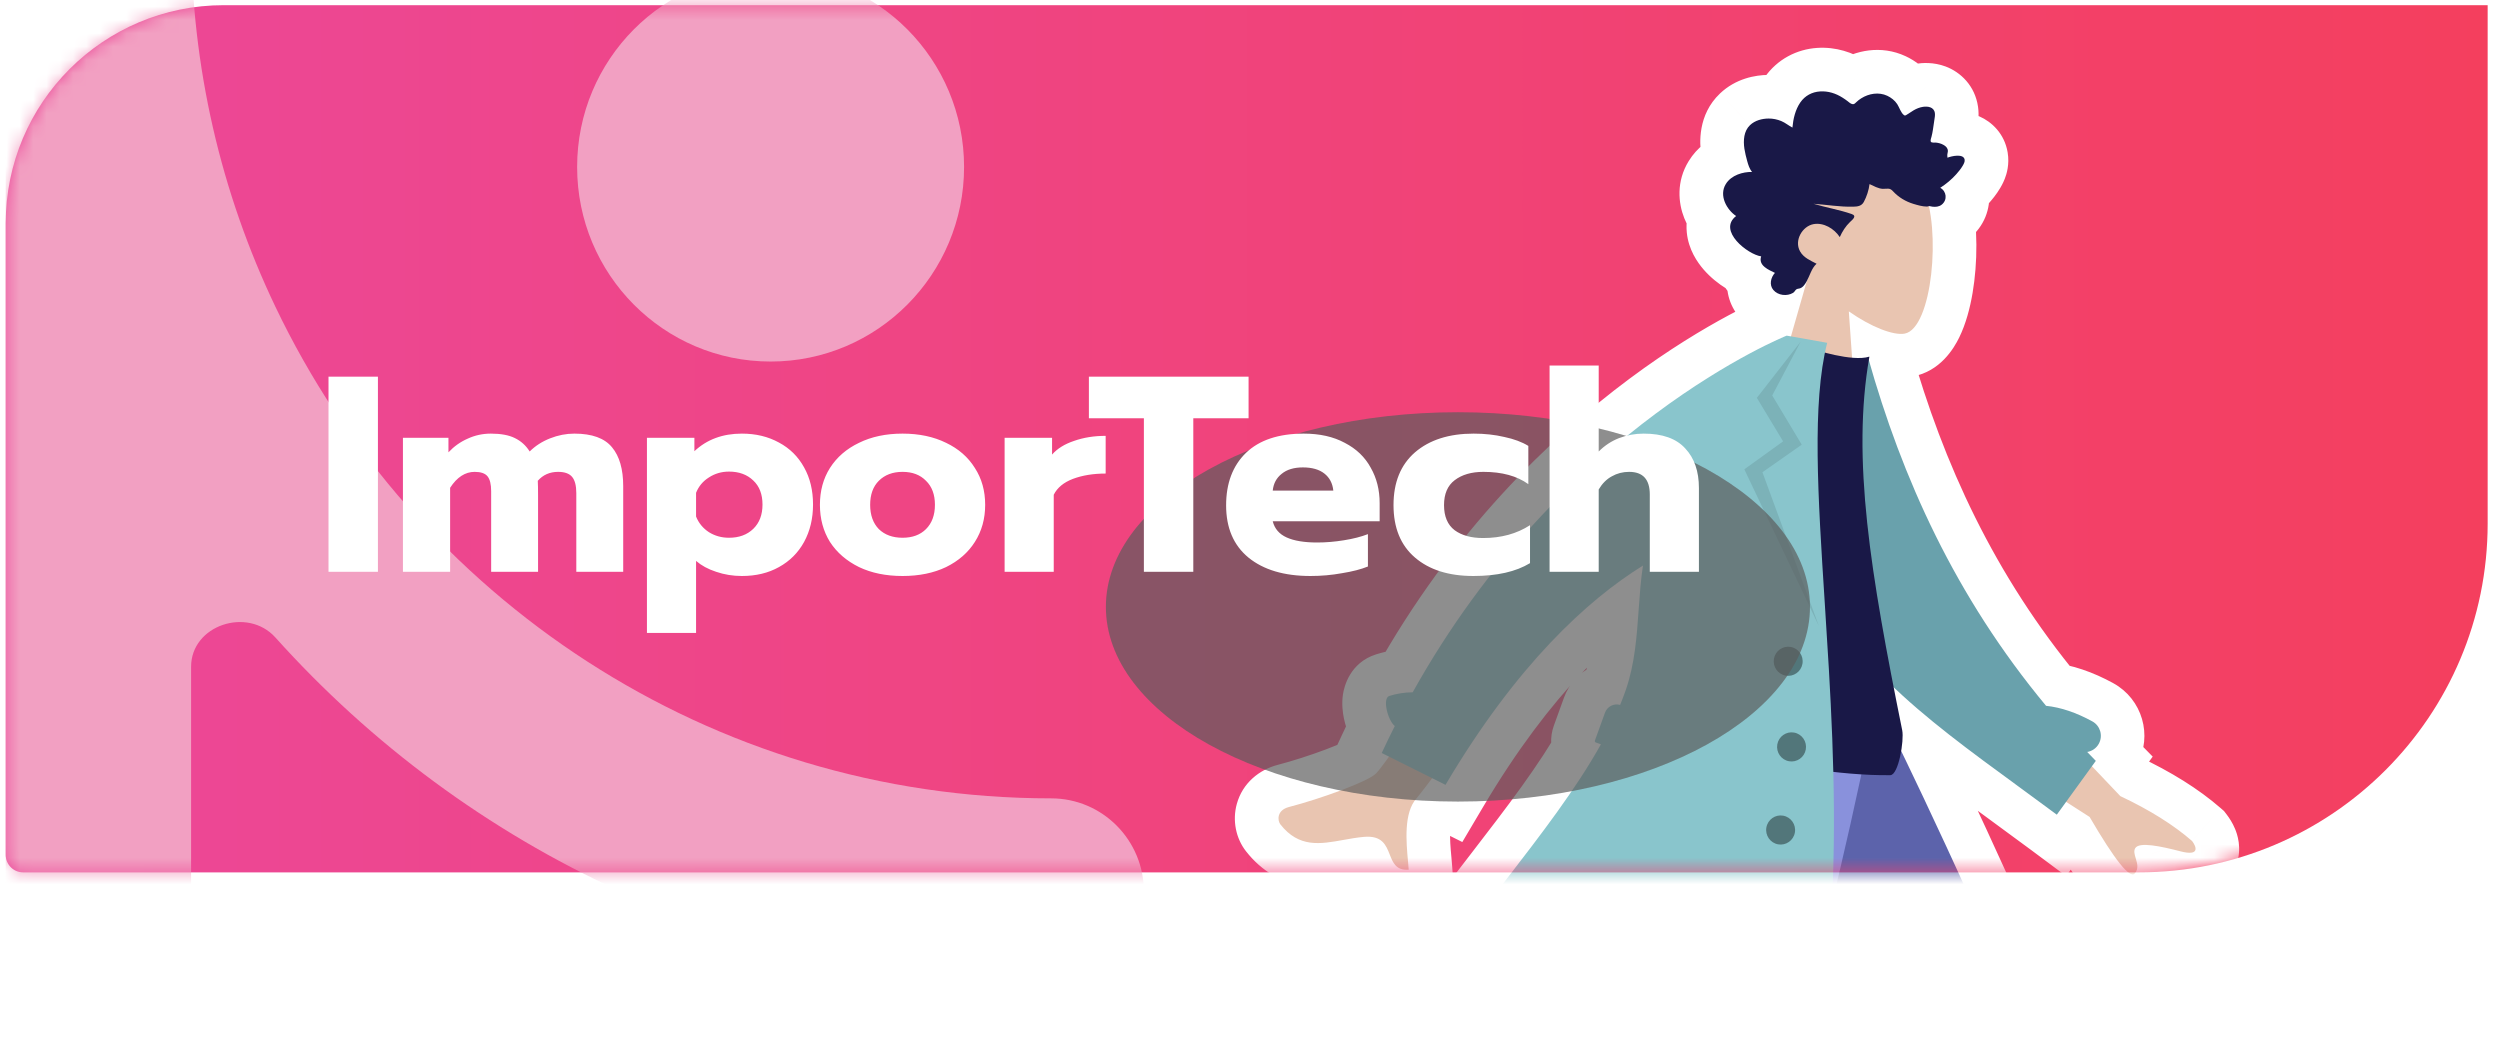 <svg xmlns="http://www.w3.org/2000/svg" width="188" height="78" viewBox="0 0 188 78" fill="none"><path d="M0.43 16.79C0.43 7.732 7.773 0.389 16.83 0.389H187.072V39.362C187.072 53.855 175.323 65.603 160.83 65.603H1.742C1.017 65.603 0.43 65.016 0.43 64.291V16.79Z" fill="url(#paint0_linear_678_1765)"></path><mask id="mask0_678_1765" style="mask-type:alpha" maskUnits="userSpaceOnUse" x="0" y="0" width="188" height="66"><path d="M0.43 16.79C0.43 7.732 7.773 0.389 16.83 0.389H187.072V39.362C187.072 53.855 175.323 65.603 160.83 65.603H1.742C1.017 65.603 0.43 65.016 0.43 64.291V16.79Z" fill="url(#paint1_linear_678_1765)"></path></mask><g mask="url(#mask0_678_1765)"><path fill-rule="evenodd" clip-rule="evenodd" d="M131.388 12.107C131.468 12.398 131.562 12.706 131.757 12.93C131.061 12.918 130.193 13.169 129.781 13.837C129.246 14.705 129.851 15.775 130.557 16.245C129.134 17.342 131.445 19.142 132.439 19.279C132.228 19.919 132.877 20.232 133.334 20.452C133.384 20.476 133.431 20.499 133.475 20.521C133.16 20.863 133.031 21.422 133.353 21.803C133.708 22.225 134.382 22.296 134.836 22.024C134.903 21.983 134.94 21.933 134.977 21.882C135.003 21.846 135.03 21.81 135.067 21.776C135.12 21.728 135.187 21.717 135.254 21.706C135.28 21.702 135.306 21.698 135.332 21.691C135.572 21.628 135.737 21.382 135.858 21.163L135.875 21.131L134.679 25.298L134.355 25.24C134.355 25.24 117.432 31.965 106.231 52.06C105.628 52.065 105.041 52.156 104.472 52.336C103.933 52.506 104.354 54.173 104.884 54.6C104.55 55.262 104.222 55.938 103.902 56.626L104.451 56.901C103.991 57.547 103.641 58.002 103.453 58.183C102.816 58.797 99.283 60.076 96.932 60.686C95.989 60.931 96.06 61.712 96.281 61.993C97.676 63.768 99.278 63.479 101.022 63.164C101.527 63.073 102.044 62.979 102.571 62.933C103.935 62.814 104.227 63.557 104.504 64.259C104.748 64.881 104.98 65.47 105.932 65.401C105.919 65.213 105.9 65.002 105.879 64.774L105.879 64.774L105.879 64.774C105.745 63.299 105.546 61.124 106.521 60.034C106.649 59.891 107.076 59.339 107.698 58.522L108.699 59.022C114.069 49.95 119.395 45.111 123.548 42.53C123.381 43.614 123.303 44.72 123.225 45.833C123.082 47.861 122.938 49.912 122.253 51.892C122.125 52.264 121.983 52.637 121.83 53.01C121.36 52.876 120.86 53.126 120.692 53.593L119.935 55.685C119.913 55.746 119.944 55.813 120.004 55.835L120.384 55.974C118.502 59.349 115.875 62.757 113.24 66.173L113.24 66.173C109.011 71.658 104.763 77.168 103.549 82.61C107.716 81.735 111.703 82.108 115.481 82.942C112.492 84.203 107.736 86.011 101.213 88.365L101.368 88.948C99.83 89.448 98.199 89.976 96.475 90.533C96.346 90.025 95.968 89.61 95.424 89.548C95.025 89.503 94.627 89.482 94.364 89.529C93.639 89.657 92.291 90.147 92.291 90.147L94.956 105.355C94.956 105.355 97.007 105.602 96.938 104.297C96.87 102.992 96.847 102.125 96.847 102.125L98.645 94.881C98.734 94.523 98.511 94.163 98.152 94.083L97.359 93.908C97.359 93.908 97.28 93.794 97.169 93.616C98.997 93.348 100.741 93.086 102.401 92.83L102.455 93.031C117.116 94.325 126.099 93.39 129.405 90.225C130.078 89.581 130.77 88.578 131.481 87.215C132.349 87.319 133.197 87.36 134.023 87.323C135.019 84.714 135.779 82.006 136.35 79.24C137.716 81.752 139.14 84.273 140.591 86.702C149.176 101.074 158.867 112.905 158.867 112.905L160.399 112.439L162.339 116.119C161.684 116.021 161.013 116.329 160.823 116.977C160.71 117.362 160.622 117.75 160.622 118.018C160.622 118.759 160.867 120.18 160.867 120.18H176.211C176.211 120.18 176.809 118.19 175.521 118.031C174.232 117.872 173.38 117.744 173.38 117.744L166.611 114.707C166.273 114.556 165.876 114.714 165.735 115.057L165.539 115.538L163.859 111.386L165.162 110.989C165.162 110.989 161.025 98.542 155.021 83.594C150.28 71.793 144.987 60.643 142.968 56.472C143.073 55.849 143.107 55.231 143.045 54.921C142.821 53.815 142.606 52.738 142.401 51.686C145.107 54.265 148.349 56.634 151.756 59.124L151.756 59.124L151.757 59.125C152.716 59.826 153.689 60.537 154.667 61.265L155.367 60.299L157.137 61.434C159.034 64.688 160.165 66.104 160.531 65.684C160.84 65.33 160.718 64.926 160.606 64.553C160.519 64.263 160.437 63.992 160.57 63.78C160.872 63.294 162.47 63.634 163.973 64.022C165.476 64.41 165.151 63.649 164.843 63.247C163.452 62.035 161.653 60.908 159.445 59.868L157.309 57.619L157.6 57.218C157.381 56.995 157.165 56.772 156.951 56.549C157.311 56.489 157.641 56.27 157.83 55.923C158.154 55.325 157.935 54.577 157.342 54.251C156.135 53.589 154.971 53.193 153.857 53.078C147.069 44.902 143.07 36.039 140.53 27.086C140.545 26.997 140.56 26.908 140.576 26.82C140.228 26.931 139.766 26.943 139.275 26.901L139.031 23.414C140.714 24.604 142.406 25.241 143.231 25.088C145.043 24.751 145.81 18.985 145.056 15.5C145.099 15.497 145.157 15.51 145.214 15.523C145.251 15.531 145.288 15.539 145.321 15.543C145.557 15.571 145.813 15.55 146.013 15.393C146.465 15.036 146.382 14.378 145.906 14.123C146.347 13.838 146.763 13.497 147.12 13.093C147.291 12.899 147.459 12.695 147.592 12.469C147.668 12.339 147.768 12.166 147.741 12.005C147.659 11.52 146.722 11.747 146.449 11.859C146.447 11.828 146.445 11.8 146.443 11.775C146.436 11.697 146.43 11.636 146.452 11.544C146.477 11.443 146.494 11.341 146.464 11.238C146.416 11.072 146.274 10.965 146.138 10.889C145.962 10.792 145.766 10.743 145.57 10.721C145.545 10.718 145.51 10.719 145.472 10.721C145.362 10.725 145.222 10.73 145.191 10.639C145.163 10.56 145.202 10.434 145.232 10.339C145.239 10.315 145.246 10.293 145.251 10.274C145.297 10.098 145.329 9.925 145.357 9.745C145.394 9.507 145.428 9.269 145.462 9.031C145.466 8.998 145.472 8.964 145.477 8.93C145.499 8.788 145.522 8.641 145.502 8.5C145.434 8.033 144.953 7.98 144.598 8.036C144.356 8.075 144.126 8.166 143.91 8.293C143.825 8.344 143.741 8.399 143.658 8.454L143.658 8.454C143.592 8.497 143.526 8.541 143.459 8.582C143.441 8.593 143.423 8.605 143.406 8.617C143.328 8.671 143.258 8.718 143.176 8.655C143.022 8.536 142.925 8.331 142.831 8.134L142.831 8.134C142.779 8.026 142.729 7.921 142.672 7.832C142.487 7.551 142.211 7.336 141.92 7.201C141.289 6.907 140.543 7.026 139.955 7.4C139.822 7.485 139.695 7.582 139.58 7.695L139.576 7.699C139.48 7.793 139.406 7.866 139.271 7.824C139.166 7.791 139.075 7.718 138.987 7.647C138.972 7.635 138.957 7.622 138.942 7.611C138.821 7.515 138.693 7.429 138.564 7.347C138.049 7.017 137.467 6.835 136.863 6.876C136.274 6.916 135.741 7.185 135.382 7.706C135.009 8.248 134.848 8.933 134.791 9.594C134.666 9.53 134.548 9.453 134.431 9.376L134.431 9.376C134.277 9.275 134.123 9.174 133.953 9.104C133.651 8.98 133.324 8.911 133 8.914C132.513 8.917 131.978 9.052 131.602 9.41C131.133 9.856 131.085 10.563 131.179 11.187C131.226 11.499 131.306 11.804 131.388 12.107Z" fill="black" fill-opacity="0.4"></path><path d="M131.757 12.93L131.701 16.21L139.079 16.337L134.23 10.775L131.757 12.93ZM131.388 12.107L128.224 12.97L128.224 12.97L131.388 12.107ZM129.781 13.837L132.574 15.559L132.574 15.559L129.781 13.837ZM130.557 16.245L132.559 18.843L136.184 16.049L132.374 13.514L130.557 16.245ZM132.439 19.279L135.555 20.303L136.784 16.566L132.887 16.029L132.439 19.279ZM133.334 20.452L134.76 17.499L134.76 17.499L133.334 20.452ZM133.475 20.521L135.888 22.744L138.83 19.549L134.952 17.593L133.475 20.521ZM133.353 21.803L130.845 23.918L130.845 23.918L133.353 21.803ZM134.836 22.024L133.148 19.211L133.148 19.211L134.836 22.024ZM134.977 21.882L137.622 23.821L137.622 23.821L134.977 21.882ZM135.067 21.776L137.267 24.21L137.267 24.209L135.067 21.776ZM135.254 21.706L135.788 24.943L135.788 24.943L135.254 21.706ZM135.332 21.691L134.504 18.517L134.504 18.517L135.332 21.691ZM135.858 21.163L138.732 22.743L138.738 22.733L138.743 22.723L135.858 21.163ZM135.875 21.131L139.028 22.036L132.99 19.571L135.875 21.131ZM134.679 25.298L134.106 28.527L137.016 29.043L137.832 26.203L134.679 25.298ZM134.355 25.24L134.928 22.011L134.01 21.848L133.144 22.192L134.355 25.24ZM106.231 52.06L106.257 55.34L108.166 55.325L109.096 53.657L106.231 52.06ZM104.472 52.336L105.458 55.464L105.458 55.464L104.472 52.336ZM104.884 54.6L107.812 56.077L109.005 53.712L106.944 52.048L104.884 54.6ZM103.902 56.626L100.928 55.244L99.583 58.136L102.437 59.561L103.902 56.626ZM104.451 56.901L107.122 58.805L109.349 55.68L105.917 53.966L104.451 56.901ZM103.453 58.183L101.177 55.821L101.177 55.821L103.453 58.183ZM96.932 60.686L97.755 63.861L97.755 63.861L96.932 60.686ZM96.281 61.993L93.702 64.019L93.702 64.019L96.281 61.993ZM101.022 63.164L101.605 66.392L101.605 66.392L101.022 63.164ZM102.571 62.933L102.285 59.666L102.285 59.666L102.571 62.933ZM104.504 64.259L107.556 63.058L107.556 63.058L104.504 64.259ZM105.932 65.401L106.169 68.673L109.433 68.436L109.205 65.172L105.932 65.401ZM105.879 64.774L102.61 65.046L102.611 65.059L102.613 65.072L105.879 64.774ZM105.879 64.774L109.148 64.502L109.147 64.487L109.145 64.472L105.879 64.774ZM105.879 64.774L102.613 65.072L102.613 65.076L105.879 64.774ZM106.521 60.034L104.076 57.847L104.076 57.848L106.521 60.034ZM107.698 58.522L109.163 55.587L106.732 54.373L105.087 56.536L107.698 58.522ZM108.699 59.022L107.234 61.957L109.966 63.321L111.522 60.693L108.699 59.022ZM123.548 42.53L126.79 43.028L127.872 35.98L121.816 39.745L123.548 42.53ZM123.225 45.833L126.497 46.063L126.497 46.063L123.225 45.833ZM122.253 51.892L119.153 50.821L119.153 50.821L122.253 51.892ZM121.83 53.01L120.932 56.165L123.749 56.966L124.863 54.258L121.83 53.01ZM120.692 53.593L117.607 52.477L117.607 52.477L120.692 53.593ZM119.935 55.685L123.019 56.801L123.019 56.801L119.935 55.685ZM120.004 55.835L118.877 58.915L118.877 58.915L120.004 55.835ZM120.384 55.974L123.249 57.571L125.12 54.215L121.512 52.894L120.384 55.974ZM113.24 66.173L115.709 68.333L115.776 68.257L115.838 68.176L113.24 66.173ZM113.24 66.173L110.772 64.013L110.705 64.09L110.643 64.17L113.24 66.173ZM103.549 82.61L100.347 81.896L99.239 86.866L104.223 85.82L103.549 82.61ZM115.481 82.942L116.756 85.964L126.245 81.959L116.188 79.739L115.481 82.942ZM101.213 88.365L100.099 85.279L97.269 86.301L98.043 89.209L101.213 88.365ZM101.368 88.948L102.382 92.067L105.337 91.107L104.538 88.104L101.368 88.948ZM96.475 90.533L93.296 91.34L94.156 94.73L97.484 93.654L96.475 90.533ZM95.424 89.548L95.053 92.807L95.053 92.807L95.424 89.548ZM94.364 89.529L94.937 92.758L94.937 92.758L94.364 89.529ZM92.291 90.147L91.171 87.064L88.585 88.004L89.06 90.713L92.291 90.147ZM94.956 105.355L91.725 105.921L92.145 108.32L94.563 108.611L94.956 105.355ZM96.938 104.297L100.214 104.125L100.214 104.125L96.938 104.297ZM96.847 102.125L93.663 101.335L93.556 101.767L93.568 102.212L96.847 102.125ZM98.645 94.881L95.462 94.091L95.462 94.091L98.645 94.881ZM98.152 94.083L97.443 97.286L97.443 97.286L98.152 94.083ZM97.359 93.908L94.667 95.781L95.399 96.833L96.65 97.11L97.359 93.908ZM97.169 93.616L96.694 90.371L91.734 91.097L94.385 95.351L97.169 93.616ZM102.401 92.83L105.571 91.986L104.813 89.139L101.901 89.588L102.401 92.83ZM102.455 93.031L99.285 93.874L99.876 96.096L102.166 96.298L102.455 93.031ZM129.405 90.225L127.136 87.856L127.136 87.856L129.405 90.225ZM131.481 87.215L131.868 83.958L129.621 83.691L128.573 85.697L131.481 87.215ZM134.023 87.323L134.173 90.599L136.321 90.501L137.088 88.492L134.023 87.323ZM136.35 79.24L139.232 77.674L134.952 69.8L133.138 78.576L136.35 79.24ZM140.591 86.702L137.775 88.384L137.775 88.384L140.591 86.702ZM158.867 112.905L156.329 114.984L157.721 116.683L159.822 116.043L158.867 112.905ZM160.399 112.439L163.301 110.909L162.037 108.511L159.444 109.301L160.399 112.439ZM162.339 116.119L161.854 119.363L168.261 120.319L165.241 114.589L162.339 116.119ZM160.823 116.977L157.675 116.055L157.675 116.055L160.823 116.977ZM160.867 120.18L157.635 120.737L158.105 123.46H160.867V120.18ZM176.211 120.18V123.46H178.651L179.353 121.124L176.211 120.18ZM175.521 118.031L175.922 114.775L175.922 114.775L175.521 118.031ZM173.38 117.744L172.037 120.737L172.448 120.921L172.893 120.988L173.38 117.744ZM166.611 114.707L167.954 111.715L167.954 111.715L166.611 114.707ZM165.735 115.057L162.7 113.814L162.7 113.814L165.735 115.057ZM165.539 115.538L162.498 116.768L165.52 124.237L168.574 116.781L165.539 115.538ZM163.859 111.386L162.903 108.248L159.473 109.292L160.818 112.616L163.859 111.386ZM165.162 110.989L166.117 114.127L169.336 113.147L168.275 109.954L165.162 110.989ZM155.021 83.594L158.064 82.371L158.064 82.371L155.021 83.594ZM142.968 56.472L139.733 55.927L139.559 56.959L140.015 57.901L142.968 56.472ZM143.045 54.921L146.26 54.272L146.26 54.272L143.045 54.921ZM142.401 51.686L144.664 49.312L137.211 42.209L139.182 52.314L142.401 51.686ZM151.756 59.124L149.82 61.772L149.831 61.78L151.756 59.124ZM151.756 59.124L149.831 61.78L149.84 61.787L149.85 61.794L151.756 59.124ZM151.757 59.125L153.692 56.476L153.678 56.466L153.663 56.456L151.757 59.125ZM154.667 61.265L152.708 63.896L155.373 65.881L157.323 63.19L154.667 61.265ZM155.367 60.299L157.138 57.538L154.529 55.865L152.711 58.374L155.367 60.299ZM157.137 61.434L159.97 59.782L159.572 59.1L158.908 58.673L157.137 61.434ZM160.531 65.684L163.005 67.838L163.005 67.838L160.531 65.684ZM160.606 64.553L163.747 63.609L163.747 63.608L160.606 64.553ZM160.57 63.78L157.784 62.047L157.784 62.048L160.57 63.78ZM163.973 64.022L163.153 67.198L163.153 67.198L163.973 64.022ZM164.843 63.247L167.446 61.251L167.246 60.99L166.998 60.774L164.843 63.247ZM159.445 59.868L157.067 62.127L157.491 62.573L158.047 62.835L159.445 59.868ZM157.309 57.619L154.653 55.695L153.053 57.902L154.931 59.879L157.309 57.619ZM157.6 57.218L160.256 59.143L161.883 56.897L159.94 54.919L157.6 57.218ZM156.951 56.549L156.419 53.312L150.284 54.321L154.58 58.815L156.951 56.549ZM157.83 55.923L160.713 57.486L160.713 57.486L157.83 55.923ZM157.342 54.251L155.763 57.126L155.763 57.126L157.342 54.251ZM153.857 53.078L151.334 55.173L152.188 56.203L153.519 56.341L153.857 53.078ZM140.53 27.086L137.295 26.547L137.174 27.273L137.375 27.981L140.53 27.086ZM140.576 26.82L143.807 27.386L144.743 22.047L139.579 23.695L140.576 26.82ZM139.275 26.901L136.003 27.131L136.2 29.932L138.998 30.169L139.275 26.901ZM139.031 23.414L140.924 20.735L135.274 16.741L135.758 23.644L139.031 23.414ZM143.231 25.088L142.632 21.863L142.632 21.863L143.231 25.088ZM145.056 15.5L144.886 12.224L141.034 12.424L141.85 16.194L145.056 15.5ZM145.214 15.523L145.922 12.32L145.922 12.32L145.214 15.523ZM145.321 15.543L145.701 12.285L145.701 12.285L145.321 15.543ZM146.013 15.393L148.043 17.969L148.043 17.969L146.013 15.393ZM145.906 14.123L144.126 11.368L139.447 14.391L144.36 17.016L145.906 14.123ZM147.12 13.093L144.661 10.922L144.661 10.922L147.12 13.093ZM147.592 12.469L144.765 10.806L144.765 10.806L147.592 12.469ZM147.741 12.005L150.975 11.457L150.975 11.457L147.741 12.005ZM146.449 11.859L143.174 12.037L143.425 16.649L147.696 14.893L146.449 11.859ZM146.443 11.775L143.175 12.065L143.175 12.065L146.443 11.775ZM146.452 11.544L143.263 10.777L143.263 10.778L146.452 11.544ZM146.464 11.238L143.313 12.149L143.313 12.15L146.464 11.238ZM146.138 10.889L147.726 8.019L147.726 8.019L146.138 10.889ZM145.57 10.721L145.936 7.461L145.935 7.461L145.57 10.721ZM145.472 10.721L145.589 13.999L145.589 13.999L145.472 10.721ZM145.191 10.639L148.291 9.567L148.291 9.567L145.191 10.639ZM145.232 10.339L148.367 11.301L148.367 11.301L145.232 10.339ZM145.251 10.274L148.422 11.112L148.422 11.112L145.251 10.274ZM145.357 9.745L142.117 9.236L142.117 9.236L145.357 9.745ZM145.462 9.031L142.213 8.577L142.213 8.578L145.462 9.031ZM145.477 8.93L142.237 8.419L142.237 8.419L145.477 8.93ZM145.502 8.5L148.748 8.029L148.748 8.029L145.502 8.5ZM144.598 8.036L145.116 11.275L145.116 11.275L144.598 8.036ZM143.91 8.293L145.579 11.117L145.579 11.117L143.91 8.293ZM143.658 8.454L141.851 5.716L141.841 5.722L143.658 8.454ZM143.658 8.454L145.465 11.191L145.475 11.185L143.658 8.454ZM143.459 8.582L145.179 11.375L145.18 11.375L143.459 8.582ZM143.406 8.617L141.549 5.913L141.549 5.913L143.406 8.617ZM143.176 8.655L145.182 6.059L145.181 6.059L143.176 8.655ZM142.831 8.134L139.814 9.421L139.84 9.483L139.869 9.543L142.831 8.134ZM142.831 8.134L145.848 6.846L145.821 6.785L145.792 6.724L142.831 8.134ZM142.672 7.832L145.418 6.039L145.418 6.039L142.672 7.832ZM141.92 7.201L140.536 10.175L140.536 10.175L141.92 7.201ZM139.955 7.4L138.193 4.633L138.193 4.633L139.955 7.4ZM139.58 7.695L137.282 5.355L137.281 5.355L139.58 7.695ZM139.576 7.699L137.277 5.359L137.277 5.359L139.576 7.699ZM139.271 7.824L140.247 4.692L140.246 4.692L139.271 7.824ZM138.987 7.647L141.047 5.094L141.047 5.094L138.987 7.647ZM138.942 7.611L140.973 5.035L140.973 5.035L138.942 7.611ZM138.564 7.347L140.33 4.583L140.33 4.582L138.564 7.347ZM136.863 6.876L136.642 3.603L136.642 3.603L136.863 6.876ZM135.382 7.706L132.681 5.846L132.681 5.846L135.382 7.706ZM134.791 9.594L133.307 12.519L137.639 14.717L138.059 9.877L134.791 9.594ZM134.431 9.376L132.498 12.026L132.563 12.073L132.63 12.118L134.431 9.376ZM134.431 9.376L136.363 6.725L136.298 6.678L136.231 6.634L134.431 9.376ZM133.953 9.104L132.707 12.138L132.707 12.138L133.953 9.104ZM133 8.914L133.022 12.194L133.022 12.194L133 8.914ZM131.602 9.41L129.339 7.034L129.339 7.035L131.602 9.41ZM131.179 11.187L134.423 10.698L134.423 10.698L131.179 11.187ZM134.23 10.775C134.444 11.021 134.538 11.236 134.565 11.301C134.589 11.359 134.589 11.375 134.553 11.243L128.224 12.97C128.285 13.194 128.529 14.219 129.285 15.086L134.23 10.775ZM132.574 15.559C132.325 15.962 132.012 16.121 131.9 16.167C131.794 16.21 131.737 16.211 131.701 16.21L131.814 9.651C130.589 9.63 128.279 10.024 126.989 12.116L132.574 15.559ZM132.374 13.514C132.552 13.633 132.668 13.768 132.752 13.98C132.858 14.247 132.982 14.896 132.574 15.559L126.989 12.116C126.046 13.646 126.204 15.264 126.655 16.401C127.084 17.482 127.856 18.387 128.74 18.976L132.374 13.514ZM132.887 16.029C133.127 16.062 133.262 16.12 133.27 16.124C133.295 16.134 133.283 16.131 133.242 16.106C133.203 16.082 133.16 16.052 133.122 16.02C133.083 15.988 133.067 15.969 133.07 15.973C133.07 15.973 133.119 16.028 133.179 16.145C133.239 16.261 133.342 16.498 133.375 16.84C133.412 17.207 133.361 17.637 133.169 18.055C132.981 18.463 132.727 18.714 132.559 18.843L128.555 13.647C127.397 14.539 126.693 15.92 126.847 17.485C126.974 18.771 127.642 19.727 128.114 20.271C128.63 20.866 129.238 21.346 129.809 21.696C130.321 22.011 131.101 22.405 131.991 22.528L132.887 16.029ZM134.76 17.499C134.63 17.436 134.613 17.426 134.613 17.426C134.62 17.43 134.652 17.448 134.699 17.482C134.745 17.515 134.822 17.574 134.912 17.66C135.087 17.829 135.386 18.176 135.557 18.724C135.741 19.314 135.695 19.877 135.555 20.303L129.323 18.254C129.077 19 129.034 19.842 129.294 20.678C129.542 21.471 129.992 22.03 130.36 22.385C131.001 23.002 131.79 23.35 131.908 23.406L134.76 17.499ZM134.952 17.593C134.878 17.555 134.804 17.52 134.76 17.499L131.908 23.406C131.963 23.433 131.984 23.443 131.997 23.45L134.952 17.593ZM135.86 19.688C136.4 20.328 136.496 21.072 136.425 21.592C136.36 22.069 136.154 22.454 135.888 22.744L131.062 18.299C130.107 19.336 129.057 21.799 130.845 23.918L135.86 19.688ZM133.148 19.211C133.623 18.926 134.105 18.87 134.496 18.923C134.897 18.977 135.431 19.18 135.86 19.688L130.845 23.918C132.35 25.702 134.843 25.845 136.524 24.836L133.148 19.211ZM132.332 19.942C132.288 20.002 132.589 19.547 133.148 19.211L136.523 24.836C137.217 24.42 137.591 23.864 137.622 23.821L132.332 19.942ZM132.868 19.342C132.549 19.631 132.342 19.928 132.332 19.942L137.622 23.821C137.643 23.793 137.604 23.848 137.552 23.911C137.491 23.985 137.396 24.093 137.267 24.21L132.868 19.342ZM134.72 18.47C134.713 18.471 134.638 18.483 134.555 18.5C134.466 18.518 134.326 18.549 134.16 18.602C133.817 18.711 133.333 18.922 132.867 19.343L137.267 24.209C136.854 24.582 136.43 24.764 136.15 24.853C135.917 24.927 135.712 24.955 135.788 24.943L134.72 18.47ZM134.504 18.517C134.588 18.495 134.653 18.482 134.687 18.476C134.716 18.471 134.739 18.467 134.72 18.47L135.788 24.943C135.795 24.942 135.844 24.933 135.9 24.923C135.959 24.912 136.05 24.894 136.159 24.865L134.504 18.517ZM132.983 19.582C132.962 19.621 133.031 19.482 133.192 19.302C133.351 19.124 133.775 18.707 134.504 18.517L136.159 24.865C137.128 24.613 137.755 24.042 138.087 23.67C138.42 23.296 138.632 22.924 138.732 22.743L132.983 19.582ZM132.99 19.571L132.972 19.603L138.743 22.723L138.76 22.691L132.99 19.571ZM137.832 26.203L139.028 22.036L132.722 20.226L131.526 24.393L137.832 26.203ZM133.783 28.47L134.106 28.527L135.251 22.068L134.928 22.011L133.783 28.47ZM109.096 53.657C114.427 44.093 121.113 37.721 126.453 33.745C129.122 31.758 131.448 30.374 133.086 29.496C133.905 29.057 134.55 28.745 134.978 28.548C135.192 28.449 135.352 28.38 135.452 28.337C135.502 28.316 135.537 28.301 135.556 28.293C135.566 28.289 135.572 28.287 135.573 28.286C135.574 28.285 135.574 28.286 135.573 28.286C135.573 28.286 135.572 28.287 135.571 28.287C135.57 28.287 135.569 28.288 135.569 28.288C135.568 28.288 135.567 28.289 134.355 25.24C133.144 22.192 133.143 22.192 133.142 22.193C133.141 22.193 133.14 22.194 133.139 22.194C133.137 22.195 133.134 22.196 133.132 22.197C133.126 22.199 133.12 22.202 133.113 22.205C133.098 22.21 133.079 22.218 133.057 22.227C133.011 22.246 132.95 22.272 132.873 22.305C132.72 22.37 132.505 22.464 132.235 22.589C131.694 22.838 130.929 23.209 129.986 23.714C128.101 24.725 125.496 26.278 122.534 28.484C116.612 32.894 109.236 39.932 103.366 50.463L109.096 53.657ZM105.458 55.464C105.71 55.385 105.972 55.343 106.257 55.34L106.205 48.78C105.284 48.788 104.373 48.928 103.486 49.207L105.458 55.464ZM106.944 52.048C107.183 52.241 107.319 52.421 107.374 52.499C107.436 52.588 107.467 52.648 107.476 52.667C107.486 52.689 107.488 52.696 107.486 52.691C107.485 52.687 107.485 52.685 107.486 52.692C107.487 52.696 107.494 52.73 107.499 52.793C107.502 52.849 107.508 52.988 107.478 53.188C107.449 53.384 107.167 54.925 105.458 55.464L103.486 49.207C101.508 49.831 101.076 51.644 100.991 52.215C100.882 52.937 100.973 53.602 101.068 54.051C101.172 54.54 101.34 55.045 101.565 55.513C101.757 55.912 102.139 56.601 102.823 57.153L106.944 52.048ZM106.876 58.009C107.182 57.352 107.494 56.708 107.812 56.077L101.955 53.123C101.605 53.816 101.263 54.523 100.928 55.244L106.876 58.009ZM105.917 53.966L105.367 53.692L102.437 59.561L102.986 59.835L105.917 53.966ZM105.729 60.545C106.181 60.11 106.714 59.378 107.122 58.805L101.78 54.997C101.563 55.301 101.389 55.537 101.258 55.706C101.193 55.79 101.149 55.844 101.123 55.874C101.089 55.914 101.112 55.884 101.177 55.821L105.729 60.545ZM97.755 63.861C99.057 63.524 100.639 63.015 101.99 62.506C102.666 62.252 103.33 61.981 103.895 61.714C104.312 61.518 105.129 61.123 105.729 60.545L101.177 55.821C101.379 55.627 101.52 55.558 101.429 55.611C101.379 55.641 101.273 55.698 101.097 55.781C100.747 55.946 100.261 56.148 99.68 56.366C98.518 56.803 97.159 57.239 96.109 57.511L97.755 63.861ZM98.861 59.967C99.176 60.369 99.315 60.767 99.375 61.069C99.44 61.397 99.446 61.788 99.331 62.203C99.209 62.643 98.964 63.056 98.615 63.375C98.275 63.685 97.941 63.813 97.755 63.861L96.109 57.511C94.687 57.879 93.443 58.888 93.01 60.448C92.661 61.702 92.939 63.048 93.702 64.019L98.861 59.967ZM100.439 59.936C99.979 60.019 99.674 60.072 99.4 60.101C99.139 60.128 99.016 60.12 98.972 60.113C98.948 60.11 98.979 60.113 99.016 60.135C99.048 60.153 98.99 60.132 98.861 59.967L93.702 64.019C94.906 65.552 96.408 66.38 98.069 66.611C99.477 66.807 100.853 66.527 101.605 66.392L100.439 59.936ZM102.285 59.666C101.584 59.727 100.92 59.849 100.439 59.936L101.605 66.392C102.133 66.296 102.503 66.232 102.856 66.201L102.285 59.666ZM107.556 63.058C107.472 62.845 107.096 61.739 106.178 60.886C105.047 59.834 103.626 59.548 102.285 59.666L102.856 66.201C102.9 66.197 102.758 66.216 102.508 66.145C102.232 66.066 101.949 65.911 101.712 65.691C101.496 65.49 101.395 65.307 101.374 65.266C101.364 65.246 101.371 65.255 101.451 65.46L107.556 63.058ZM105.695 62.13C105.801 62.122 106.069 62.12 106.416 62.24C106.785 62.368 107.093 62.582 107.32 62.819C107.523 63.03 107.614 63.211 107.628 63.239C107.635 63.253 107.628 63.241 107.556 63.058L101.451 65.46C101.514 65.619 101.845 66.588 102.585 67.359C103.576 68.393 104.885 68.766 106.169 68.673L105.695 62.13ZM102.613 65.072C102.634 65.309 102.65 65.484 102.66 65.631L109.205 65.172C109.188 64.943 109.166 64.695 109.146 64.476L102.613 65.072ZM102.61 65.046L102.61 65.046L109.148 64.502L109.148 64.502L102.61 65.046ZM102.613 65.076L102.613 65.076L109.145 64.472L109.145 64.471L102.613 65.076ZM104.076 57.848C102.836 59.234 102.579 60.979 102.511 62.05C102.436 63.21 102.549 64.375 102.613 65.072L109.146 64.476C109.075 63.697 109.021 63.038 109.057 62.469C109.075 62.2 109.108 62.049 109.127 61.987C109.146 61.926 109.121 62.047 108.966 62.22L104.076 57.848ZM105.087 56.536C104.779 56.941 104.524 57.273 104.334 57.518C104.239 57.64 104.165 57.734 104.111 57.802C104.044 57.885 104.043 57.885 104.076 57.847L108.966 62.22C109.206 61.953 109.74 61.255 110.309 60.507L105.087 56.536ZM110.165 56.087L109.163 55.587L106.232 61.456L107.234 61.957L110.165 56.087ZM121.816 39.745C117.153 42.643 111.475 47.894 105.877 57.351L111.522 60.693C116.663 52.007 121.638 47.58 125.279 45.316L121.816 39.745ZM126.497 46.063C126.577 44.926 126.647 43.956 126.79 43.028L120.306 42.032C120.115 43.272 120.03 44.514 119.953 45.603L126.497 46.063ZM125.354 52.964C126.203 50.508 126.359 48.023 126.497 46.063L119.953 45.603C119.806 47.699 119.674 49.316 119.153 50.821L125.354 52.964ZM124.863 54.258C125.039 53.831 125.203 53.399 125.354 52.964L119.153 50.821C119.047 51.129 118.927 51.443 118.796 51.762L124.863 54.258ZM123.776 54.709C123.354 55.875 122.105 56.499 120.932 56.165L122.728 49.855C120.614 49.253 118.367 50.377 117.607 52.477L123.776 54.709ZM123.019 56.801L123.776 54.709L117.607 52.477L116.85 54.569L123.019 56.801ZM121.132 52.755C122.766 53.353 123.612 55.161 123.019 56.801L116.85 54.569C116.213 56.331 117.121 58.273 118.877 58.915L121.132 52.755ZM121.512 52.894L121.132 52.755L118.877 58.915L119.256 59.054L121.512 52.894ZM115.838 68.176C118.436 64.808 121.226 61.2 123.249 57.571L117.519 54.377C115.779 57.498 113.315 60.705 110.643 64.17L115.838 68.176ZM115.709 68.333L115.709 68.333L110.772 64.013L110.772 64.013L115.709 68.333ZM106.75 83.324C107.239 81.134 108.382 78.766 110.033 76.166C111.681 73.572 113.704 70.944 115.838 68.176L110.643 64.17C108.548 66.887 106.332 69.757 104.495 72.649C102.661 75.536 101.073 78.644 100.347 81.896L106.75 83.324ZM116.188 79.739C112.142 78.846 107.653 78.397 102.875 79.4L104.223 85.82C107.779 85.073 111.264 85.37 114.774 86.145L116.188 79.739ZM102.326 91.45C108.857 89.094 113.682 87.261 116.756 85.964L114.205 79.92C111.302 81.145 106.615 82.928 100.099 85.279L102.326 91.45ZM104.538 88.104L104.382 87.521L98.043 89.209L98.198 89.792L104.538 88.104ZM97.484 93.654C99.209 93.097 100.842 92.568 102.382 92.067L100.354 85.828C98.818 86.328 97.189 86.855 95.467 87.412L97.484 93.654ZM95.053 92.807C93.954 92.682 93.425 91.847 93.296 91.34L99.655 89.727C99.268 88.202 97.983 86.538 95.795 86.289L95.053 92.807ZM94.937 92.758C94.88 92.768 94.836 92.774 94.806 92.777C94.776 92.78 94.755 92.781 94.744 92.782C94.723 92.783 94.725 92.782 94.752 92.783C94.779 92.783 94.818 92.785 94.872 92.79C94.925 92.794 94.985 92.799 95.053 92.807L95.795 86.289C95.391 86.243 94.57 86.161 93.79 86.299L94.937 92.758ZM92.291 90.147C93.411 93.23 93.411 93.23 93.411 93.23C93.411 93.23 93.411 93.23 93.411 93.23C93.411 93.23 93.41 93.23 93.41 93.23C93.41 93.23 93.41 93.23 93.41 93.23C93.41 93.23 93.41 93.23 93.411 93.23C93.412 93.23 93.414 93.229 93.418 93.228C93.425 93.225 93.436 93.221 93.452 93.215C93.483 93.204 93.531 93.187 93.591 93.166C93.713 93.124 93.881 93.067 94.066 93.007C94.496 92.867 94.821 92.779 94.937 92.758L93.79 86.299C93.181 86.407 92.47 86.628 92.044 86.766C91.803 86.844 91.588 86.917 91.435 86.971C91.357 86.998 91.294 87.02 91.249 87.036C91.226 87.044 91.208 87.05 91.195 87.055C91.189 87.058 91.183 87.06 91.179 87.061C91.177 87.062 91.175 87.062 91.174 87.063C91.173 87.063 91.173 87.063 91.172 87.064C91.172 87.064 91.172 87.064 91.171 87.064C91.171 87.064 91.171 87.064 91.171 87.064C91.171 87.064 91.171 87.064 92.291 90.147ZM98.186 104.789L95.522 89.581L89.06 90.713L91.725 105.921L98.186 104.789ZM93.662 104.469C93.648 104.197 93.685 103.836 93.848 103.449C94.01 103.06 94.251 102.76 94.494 102.547C94.724 102.345 94.938 102.237 95.067 102.182C95.198 102.127 95.292 102.106 95.326 102.099C95.384 102.088 95.382 102.094 95.323 102.093C95.314 102.093 95.306 102.093 95.299 102.092C95.296 102.092 95.294 102.092 95.292 102.092C95.29 102.092 95.29 102.092 95.29 102.092C95.29 102.092 95.294 102.092 95.303 102.093C95.308 102.094 95.314 102.094 95.321 102.095C95.325 102.095 95.329 102.096 95.333 102.096C95.336 102.097 95.338 102.097 95.34 102.097C95.342 102.097 95.343 102.097 95.344 102.098C95.345 102.098 95.346 102.098 95.346 102.098C95.347 102.098 95.348 102.098 94.956 105.355C94.563 108.611 94.564 108.611 94.565 108.611C94.565 108.612 94.566 108.612 94.567 108.612C94.568 108.612 94.57 108.612 94.571 108.612C94.574 108.613 94.577 108.613 94.581 108.613C94.587 108.614 94.594 108.615 94.602 108.616C94.617 108.617 94.634 108.619 94.654 108.621C94.693 108.625 94.741 108.629 94.797 108.634C94.908 108.642 95.055 108.65 95.227 108.653C95.55 108.657 96.057 108.644 96.618 108.531C97.134 108.427 98.024 108.177 98.821 107.478C99.766 106.649 100.283 105.445 100.214 104.125L93.662 104.469ZM96.847 102.125C93.568 102.212 93.568 102.212 93.568 102.212C93.568 102.212 93.568 102.212 93.568 102.212C93.568 102.212 93.568 102.213 93.568 102.213C93.568 102.213 93.568 102.213 93.568 102.214C93.568 102.214 93.568 102.215 93.568 102.217C93.568 102.219 93.568 102.222 93.568 102.226C93.568 102.234 93.569 102.246 93.569 102.26C93.57 102.289 93.571 102.331 93.573 102.385C93.576 102.493 93.582 102.648 93.589 102.845C93.604 103.239 93.627 103.798 93.662 104.469L100.214 104.125C100.18 103.491 100.158 102.965 100.145 102.599C100.138 102.416 100.133 102.273 100.13 102.178C100.128 102.13 100.127 102.094 100.127 102.07C100.126 102.059 100.126 102.05 100.126 102.045C100.126 102.042 100.126 102.04 100.126 102.039C100.126 102.039 100.126 102.039 100.126 102.039C100.126 102.038 100.126 102.038 100.126 102.039C100.126 102.039 100.126 102.039 100.126 102.039C100.126 102.039 100.126 102.039 100.126 102.039C100.126 102.039 100.126 102.039 96.847 102.125ZM95.462 94.091L93.663 101.335L100.03 102.916L101.829 95.671L95.462 94.091ZM97.443 97.286C95.997 96.966 95.107 95.518 95.462 94.091L101.829 95.671C102.361 93.528 101.026 91.36 98.861 90.88L97.443 97.286ZM96.65 97.11L97.443 97.286L98.861 90.88L98.068 90.705L96.65 97.11ZM94.385 95.351C94.46 95.471 94.525 95.57 94.573 95.643C94.597 95.68 94.618 95.71 94.634 95.733C94.642 95.745 94.648 95.755 94.654 95.763C94.657 95.767 94.659 95.77 94.662 95.774C94.663 95.775 94.664 95.777 94.665 95.778C94.665 95.779 94.665 95.779 94.666 95.78C94.666 95.78 94.666 95.78 94.666 95.781C94.666 95.781 94.667 95.781 94.667 95.781C94.667 95.781 94.667 95.781 94.667 95.781C94.667 95.781 94.667 95.781 97.359 93.908C100.051 92.034 100.051 92.034 100.052 92.034C100.052 92.034 100.052 92.034 100.052 92.034C100.052 92.034 100.052 92.034 100.052 92.035C100.052 92.035 100.052 92.035 100.052 92.035C100.053 92.036 100.053 92.036 100.053 92.037C100.054 92.038 100.055 92.038 100.055 92.039C100.056 92.04 100.057 92.041 100.057 92.042C100.058 92.043 100.058 92.043 100.056 92.041C100.054 92.037 100.048 92.028 100.038 92.014C100.02 91.986 99.99 91.94 99.953 91.881L94.385 95.351ZM101.901 89.588C100.249 89.843 98.514 90.104 96.694 90.371L97.645 96.862C99.48 96.593 101.232 96.33 102.902 96.072L101.901 89.588ZM105.624 92.187L105.571 91.986L99.231 93.674L99.285 93.874L105.624 92.187ZM127.136 87.856C126.321 88.637 124.212 89.583 119.849 90.037C115.654 90.474 109.978 90.402 102.743 89.763L102.166 96.298C109.593 96.954 115.739 97.061 120.528 96.562C125.148 96.082 129.183 94.979 131.673 92.595L127.136 87.856ZM128.573 85.697C127.935 86.921 127.438 87.567 127.136 87.856L131.673 92.595C132.717 91.595 133.605 90.235 134.389 88.733L128.573 85.697ZM133.874 84.046C133.258 84.074 132.593 84.044 131.868 83.958L131.094 90.472C132.106 90.593 133.136 90.647 134.173 90.599L133.874 84.046ZM133.138 78.576C132.597 81.195 131.883 83.731 130.959 86.153L137.088 88.492C138.155 85.697 138.96 82.817 139.563 79.904L133.138 78.576ZM143.407 85.02C141.983 82.636 140.581 80.155 139.232 77.674L133.469 80.807C134.851 83.35 136.297 85.91 137.775 88.384L143.407 85.02ZM158.867 112.905C161.404 110.827 161.404 110.827 161.405 110.827C161.404 110.827 161.405 110.827 161.405 110.827C161.404 110.827 161.404 110.827 161.404 110.826C161.403 110.826 161.402 110.824 161.4 110.822C161.396 110.817 161.39 110.809 161.382 110.799C161.365 110.779 161.339 110.747 161.304 110.704C161.235 110.618 161.13 110.489 160.993 110.318C160.719 109.976 160.315 109.468 159.803 108.812C158.777 107.5 157.317 105.598 155.591 103.25C152.134 98.549 147.629 92.088 143.407 85.02L137.775 88.384C142.138 95.688 146.771 102.329 150.305 107.136C152.075 109.543 153.574 111.497 154.634 112.852C155.164 113.53 155.584 114.059 155.874 114.42C156.019 114.601 156.131 114.74 156.207 114.834C156.246 114.882 156.275 114.918 156.296 114.943C156.306 114.956 156.314 114.965 156.319 114.972C156.322 114.976 156.324 114.978 156.326 114.98C156.327 114.981 156.328 114.982 156.328 114.983C156.328 114.983 156.329 114.983 156.329 114.983C156.329 114.984 156.329 114.984 158.867 112.905ZM159.444 109.301L157.911 109.768L159.822 116.043L161.355 115.577L159.444 109.301ZM165.241 114.589L163.301 110.909L157.498 113.968L159.437 117.648L165.241 114.589ZM163.971 117.898C163.795 118.499 163.38 118.933 162.95 119.162C162.554 119.374 162.167 119.409 161.854 119.363L162.823 112.874C161.021 112.605 158.448 113.415 157.675 116.055L163.971 117.898ZM163.902 118.018C163.902 118.074 163.9 118.117 163.898 118.146C163.896 118.175 163.893 118.195 163.892 118.205C163.89 118.224 163.889 118.221 163.895 118.193C163.9 118.167 163.909 118.127 163.923 118.075C163.936 118.023 163.952 117.964 163.971 117.898L157.675 116.055C157.561 116.446 157.342 117.235 157.342 118.018H163.902ZM160.867 120.18C164.1 119.622 164.1 119.622 164.1 119.622C164.1 119.622 164.1 119.622 164.1 119.622C164.1 119.622 164.1 119.622 164.1 119.623C164.1 119.623 164.1 119.623 164.1 119.623C164.1 119.623 164.1 119.623 164.1 119.622C164.099 119.621 164.099 119.619 164.098 119.615C164.097 119.607 164.095 119.595 164.092 119.579C164.087 119.545 164.079 119.495 164.068 119.432C164.048 119.304 164.021 119.127 163.994 118.932C163.933 118.482 163.902 118.141 163.902 118.018H157.342C157.342 118.636 157.434 119.376 157.495 119.821C157.529 120.074 157.564 120.299 157.589 120.46C157.602 120.542 157.613 120.608 157.621 120.655C157.625 120.679 157.628 120.698 157.63 120.712C157.632 120.719 157.633 120.724 157.633 120.729C157.634 120.731 157.634 120.733 157.634 120.734C157.634 120.735 157.635 120.735 157.635 120.736C157.635 120.736 157.635 120.736 157.635 120.737C157.635 120.737 157.635 120.737 157.635 120.737C157.635 120.737 157.635 120.737 160.867 120.18ZM176.211 116.899H160.867V123.46H176.211V116.899ZM175.12 121.286C174.842 121.252 174.488 121.15 174.132 120.918C173.775 120.686 173.523 120.394 173.359 120.119C173.202 119.858 173.135 119.632 173.105 119.498C173.075 119.363 173.071 119.271 173.07 119.238C173.069 119.185 173.074 119.192 173.062 119.253C173.058 119.274 173.055 119.288 173.054 119.29C173.054 119.29 173.055 119.286 173.058 119.278C173.059 119.274 173.06 119.268 173.062 119.261C173.063 119.257 173.065 119.254 173.066 119.249C173.066 119.247 173.067 119.245 173.068 119.243C173.068 119.241 173.069 119.24 173.069 119.239C173.069 119.238 173.069 119.238 173.069 119.237C173.07 119.236 173.07 119.235 176.211 120.18C179.353 121.124 179.353 121.123 179.353 121.122C179.353 121.121 179.354 121.12 179.354 121.12C179.354 121.118 179.355 121.117 179.355 121.116C179.356 121.113 179.357 121.11 179.358 121.107C179.359 121.101 179.361 121.094 179.364 121.087C179.368 121.072 179.373 121.055 179.378 121.036C179.388 120.999 179.401 120.952 179.415 120.898C179.442 120.79 179.475 120.647 179.507 120.479C179.567 120.162 179.641 119.662 179.629 119.091C179.617 118.569 179.528 117.653 178.986 116.748C178.342 115.672 177.247 114.939 175.922 114.775L175.12 121.286ZM173.38 117.744C172.893 120.988 172.893 120.988 172.893 120.988C172.893 120.988 172.893 120.988 172.893 120.988C172.894 120.988 172.894 120.988 172.894 120.988C172.894 120.988 172.894 120.988 172.895 120.988C172.896 120.989 172.897 120.989 172.898 120.989C172.9 120.989 172.903 120.99 172.907 120.99C172.915 120.991 172.926 120.993 172.941 120.995C172.969 120.999 173.011 121.005 173.064 121.013C173.17 121.029 173.323 121.05 173.517 121.077C173.905 121.131 174.457 121.205 175.12 121.286L175.922 114.775C175.296 114.698 174.777 114.629 174.417 114.579C174.237 114.554 174.097 114.534 174.003 114.52C173.956 114.514 173.92 114.508 173.897 114.505C173.886 114.503 173.877 114.502 173.872 114.501C173.87 114.501 173.868 114.501 173.867 114.501C173.866 114.5 173.866 114.5 173.866 114.5C173.866 114.5 173.866 114.5 173.866 114.5C173.866 114.5 173.866 114.5 173.866 114.5C173.866 114.5 173.866 114.5 173.866 114.5C173.866 114.5 173.866 114.5 173.38 117.744ZM165.268 117.7L172.037 120.737L174.723 114.752L167.954 111.715L165.268 117.7ZM168.771 116.301C168.209 117.673 166.621 118.307 165.268 117.7L167.954 111.715C165.924 110.804 163.543 111.755 162.7 113.814L168.771 116.301ZM168.574 116.781L168.771 116.301L162.7 113.814L162.503 114.294L168.574 116.781ZM160.818 112.616L162.498 116.768L168.579 114.308L166.9 110.156L160.818 112.616ZM164.207 107.851L162.903 108.248L164.814 114.524L166.117 114.127L164.207 107.851ZM151.977 84.816C154.96 92.242 157.48 99.051 159.255 104.004C160.142 106.479 160.842 108.489 161.32 109.877C161.559 110.572 161.742 111.111 161.865 111.475C161.926 111.657 161.973 111.795 162.004 111.888C162.019 111.934 162.031 111.968 162.038 111.991C162.042 112.002 162.045 112.011 162.047 112.016C162.048 112.019 162.048 112.021 162.049 112.022C162.049 112.023 162.049 112.023 162.049 112.023C162.049 112.024 162.049 112.024 162.049 112.024C162.049 112.024 162.049 112.024 165.162 110.989C168.275 109.954 168.275 109.954 168.275 109.954C168.275 109.954 168.274 109.954 168.274 109.953C168.274 109.953 168.274 109.952 168.274 109.951C168.273 109.949 168.272 109.947 168.271 109.943C168.269 109.937 168.266 109.927 168.261 109.915C168.253 109.889 168.241 109.852 168.224 109.803C168.192 109.706 168.143 109.562 168.08 109.375C167.953 109 167.766 108.45 167.524 107.744C167.038 106.331 166.328 104.295 165.431 101.79C163.636 96.782 161.086 89.893 158.064 82.371L151.977 84.816ZM140.015 57.901C142.021 62.046 147.278 73.118 151.977 84.816L158.064 82.371C153.283 70.468 147.952 59.241 145.92 55.043L140.015 57.901ZM139.83 55.571C139.812 55.481 139.804 55.416 139.8 55.382C139.797 55.346 139.796 55.325 139.796 55.322C139.796 55.318 139.797 55.346 139.793 55.41C139.787 55.54 139.767 55.724 139.733 55.927L146.202 57.017C146.273 56.597 146.324 56.16 146.345 55.748C146.363 55.399 146.374 54.837 146.26 54.272L139.83 55.571ZM139.182 52.314C139.389 53.375 139.605 54.46 139.83 55.571L146.26 54.272C146.038 53.171 145.824 52.1 145.621 51.058L139.182 52.314ZM153.691 56.476C150.244 53.956 147.186 51.715 144.664 49.312L140.139 54.061C143.028 56.815 146.454 59.312 149.82 61.772L153.691 56.476ZM153.682 56.469L153.681 56.468L149.831 61.78L149.831 61.78L153.682 56.469ZM153.663 56.456L153.663 56.455L149.85 61.794L149.85 61.794L153.663 56.456ZM156.626 58.634C155.635 57.896 154.65 57.176 153.692 56.476L149.821 61.773C150.783 62.476 151.744 63.178 152.708 63.896L156.626 58.634ZM152.711 58.374L152.011 59.34L157.323 63.19L158.023 62.224L152.711 58.374ZM158.908 58.673L157.138 57.538L153.596 63.06L155.366 64.195L158.908 58.673ZM158.057 63.53C158.329 63.218 158.709 62.913 159.202 62.71C159.695 62.506 160.177 62.455 160.587 62.484C161.331 62.536 161.81 62.844 161.93 62.924C162.187 63.095 162.212 63.191 161.971 62.89C161.563 62.379 160.905 61.385 159.97 59.782L154.303 63.087C155.266 64.737 156.122 66.079 156.845 66.984C157.17 67.391 157.665 67.966 158.296 68.386C158.603 68.59 159.246 68.966 160.129 69.028C161.222 69.104 162.281 68.669 163.005 67.838L158.057 63.53ZM157.465 65.498C157.498 65.608 157.495 65.604 157.49 65.582C157.483 65.551 157.454 65.419 157.448 65.225C157.441 65.02 157.461 64.731 157.567 64.402C157.677 64.063 157.851 63.767 158.057 63.53L163.005 67.838C164.667 65.929 163.762 63.657 163.747 63.609L157.465 65.498ZM157.784 62.048C157.188 63.005 157.184 63.956 157.246 64.505C157.3 64.987 157.443 65.426 157.465 65.498L163.747 63.608C163.722 63.523 163.72 63.517 163.722 63.524C163.725 63.535 163.749 63.628 163.765 63.769C163.797 64.057 163.818 64.766 163.355 65.511L157.784 62.048ZM164.792 60.846C164.039 60.651 163.071 60.416 162.2 60.315C161.78 60.266 161.183 60.222 160.56 60.31C160.075 60.378 158.653 60.65 157.784 62.047L163.355 65.512C162.99 66.099 162.508 66.424 162.166 66.589C161.841 66.746 161.579 66.791 161.474 66.806C161.283 66.833 161.236 66.807 161.441 66.831C161.821 66.875 162.403 67.004 163.153 67.198L164.792 60.846ZM162.24 65.243C162.205 65.197 162.109 65.069 162.016 64.844C161.976 64.745 161.614 63.906 161.996 62.832C162.218 62.207 162.636 61.681 163.168 61.325C163.654 61.001 164.109 60.901 164.36 60.868C164.805 60.81 165.026 60.906 164.792 60.846L163.153 67.198C163.67 67.331 164.415 67.478 165.212 67.373C166.115 67.255 167.586 66.692 168.178 65.029C168.628 63.763 168.222 62.683 168.08 62.341C167.887 61.872 167.635 61.498 167.446 61.251L162.24 65.243ZM158.047 62.835C160.063 63.785 161.585 64.758 162.688 65.719L166.998 60.774C165.319 59.311 163.242 58.031 160.843 56.901L158.047 62.835ZM154.931 59.879L157.067 62.127L161.823 57.609L159.687 55.36L154.931 59.879ZM154.944 55.293L154.653 55.695L159.965 59.544L160.256 59.143L154.944 55.293ZM154.58 58.815C154.804 59.05 155.031 59.283 155.26 59.517L159.94 54.919C159.732 54.707 159.526 54.495 159.323 54.282L154.58 58.815ZM154.946 54.359C155.259 53.782 155.816 53.411 156.419 53.312L157.484 59.785C158.806 59.568 160.024 58.757 160.713 57.486L154.946 54.359ZM155.763 57.126C154.764 56.578 154.415 55.338 154.946 54.359L160.713 57.486C161.892 55.312 161.106 52.576 158.92 51.376L155.763 57.126ZM153.519 56.341C154.103 56.401 154.846 56.623 155.763 57.126L158.92 51.376C157.424 50.554 155.84 49.986 154.195 49.815L153.519 56.341ZM137.375 27.981C140.009 37.268 144.191 46.57 151.334 55.173L156.381 50.983C149.948 43.234 146.131 34.81 143.686 26.191L137.375 27.981ZM137.345 26.253C137.328 26.351 137.311 26.449 137.295 26.547L143.766 27.625C143.779 27.545 143.793 27.466 143.807 27.386L137.345 26.253ZM138.998 30.169C139.618 30.222 140.6 30.255 141.573 29.945L139.579 23.695C139.627 23.679 139.668 23.669 139.699 23.661C139.731 23.654 139.756 23.649 139.773 23.647C139.806 23.641 139.818 23.641 139.805 23.642C139.793 23.643 139.765 23.644 139.72 23.642C139.675 23.641 139.62 23.638 139.553 23.633L138.998 30.169ZM135.758 23.644L136.003 27.131L142.547 26.671L142.303 23.184L135.758 23.644ZM142.632 21.863C142.974 21.799 143.157 21.851 143.071 21.835C143.019 21.825 142.878 21.79 142.65 21.701C142.194 21.522 141.582 21.2 140.924 20.735L137.137 26.092C138.163 26.818 139.238 27.41 140.255 27.808C141.115 28.145 142.472 28.565 143.83 28.313L142.632 21.863ZM141.85 16.194C142.123 17.456 142.139 19.341 141.871 20.928C141.738 21.721 141.565 22.242 141.441 22.494C141.224 22.937 141.468 22.079 142.632 21.863L143.83 28.313C145.901 27.928 146.919 26.224 147.332 25.381C147.838 24.348 148.15 23.147 148.34 22.02C148.72 19.769 148.743 17.028 148.262 14.806L141.85 16.194ZM145.922 12.32C145.911 12.318 145.796 12.291 145.669 12.27C145.561 12.252 145.261 12.204 144.886 12.224L145.226 18.775C145.043 18.785 144.896 18.776 144.803 18.768C144.708 18.76 144.633 18.748 144.59 18.741C144.517 18.729 144.459 18.715 144.506 18.726L145.922 12.32ZM145.701 12.285C145.805 12.297 145.881 12.312 145.905 12.317C145.93 12.322 145.947 12.326 145.922 12.32L144.506 18.726C144.518 18.728 144.573 18.741 144.633 18.753C144.693 18.764 144.804 18.785 144.941 18.801L145.701 12.285ZM143.982 12.816C144.783 12.185 145.588 12.272 145.701 12.285L144.94 18.801C145.527 18.87 146.842 18.916 148.043 17.969L143.982 12.816ZM144.36 17.016C142.821 16.194 142.514 13.974 143.982 12.817L148.043 17.969C150.417 16.098 149.944 12.562 147.451 11.23L144.36 17.016ZM144.661 10.922C144.534 11.065 144.359 11.217 144.126 11.368L147.686 16.878C148.336 16.458 148.992 15.928 149.579 15.263L144.661 10.922ZM144.765 10.806C144.785 10.771 144.794 10.763 144.776 10.786C144.757 10.81 144.724 10.85 144.661 10.922L149.579 15.264C149.783 15.032 150.122 14.638 150.42 14.132L144.765 10.806ZM144.507 12.552C144.381 11.808 144.575 11.248 144.649 11.057C144.727 10.859 144.814 10.722 144.765 10.806L150.42 14.132C150.446 14.086 150.622 13.798 150.761 13.44C150.898 13.09 151.128 12.363 150.975 11.457L144.507 12.552ZM147.696 14.893C147.534 14.959 147.455 14.98 147.286 14.986C147.216 14.989 146.78 15.008 146.231 14.768C145.924 14.634 145.526 14.394 145.174 13.979C144.807 13.547 144.59 13.045 144.507 12.552L150.975 11.457C150.737 10.051 149.779 9.158 148.854 8.755C148.098 8.425 147.396 8.417 147.048 8.43C146.322 8.456 145.637 8.646 145.202 8.825L147.696 14.893ZM143.175 12.065C143.176 12.072 143.176 12.075 143.176 12.077C143.176 12.078 143.176 12.077 143.176 12.074C143.176 12.068 143.175 12.055 143.174 12.037L149.724 11.681C149.719 11.586 149.712 11.507 149.71 11.484L143.175 12.065ZM143.263 10.778C143.108 11.423 143.164 11.939 143.175 12.065L149.71 11.485C149.704 11.418 149.719 11.552 149.716 11.714C149.713 11.917 149.688 12.12 149.642 12.311L143.263 10.778ZM143.313 12.15C143.198 11.752 143.189 11.405 143.206 11.164C143.222 10.943 143.261 10.786 143.263 10.777L149.642 12.312C149.685 12.132 149.898 11.306 149.615 10.327L143.313 12.15ZM144.549 13.759C144.483 13.722 144.275 13.604 144.044 13.378C143.797 13.137 143.481 12.733 143.313 12.149L149.615 10.328C149.187 8.847 148.03 8.187 147.726 8.019L144.549 13.759ZM145.204 13.981C145.123 13.972 144.865 13.934 144.55 13.759L147.726 8.019C147.058 7.649 146.409 7.514 145.936 7.461L145.204 13.981ZM145.589 13.999C145.62 13.998 145.589 13.999 145.55 13.999C145.526 13.999 145.485 13.999 145.432 13.998C145.381 13.996 145.302 13.992 145.205 13.981L145.935 7.461C145.732 7.438 145.566 7.439 145.502 7.439C145.43 7.44 145.363 7.442 145.355 7.443L145.589 13.999ZM142.09 11.71C142.698 13.469 144.285 13.864 144.711 13.942C144.989 13.993 145.22 14.001 145.341 14.002C145.464 14.004 145.574 13.999 145.589 13.999L145.355 7.443C145.208 7.448 145.526 7.422 145.892 7.489C146.213 7.547 147.715 7.899 148.291 9.567L142.09 11.71ZM142.096 9.376C142.091 9.392 142.016 9.625 141.966 9.892C141.934 10.063 141.785 10.826 142.09 11.71L148.291 9.567C148.446 10.016 148.464 10.397 148.461 10.611C148.459 10.835 148.431 11.007 148.414 11.098C148.384 11.258 148.343 11.381 148.367 11.301L142.096 9.376ZM142.079 9.436C142.084 9.417 142.089 9.401 142.092 9.391C142.095 9.38 142.097 9.373 142.098 9.369C142.099 9.365 142.1 9.364 142.099 9.365C142.099 9.367 142.098 9.37 142.096 9.376L148.367 11.301C148.369 11.296 148.397 11.207 148.422 11.112L142.079 9.436ZM142.117 9.236C142.096 9.365 142.085 9.415 142.079 9.437L148.422 11.112C148.509 10.782 148.561 10.485 148.598 10.253L142.117 9.236ZM142.213 8.578C142.18 8.811 142.15 9.027 142.117 9.236L148.598 10.253C148.639 9.988 148.676 9.728 148.71 9.485L142.213 8.578ZM142.237 8.419C142.232 8.448 142.222 8.511 142.213 8.577L148.71 9.486C148.71 9.487 148.71 9.485 148.711 9.477C148.713 9.469 148.714 9.458 148.717 9.44L142.237 8.419ZM142.256 8.971C142.219 8.716 142.23 8.523 142.237 8.442C142.242 8.375 142.251 8.328 142.237 8.419L148.717 9.44C148.724 9.394 148.852 8.747 148.748 8.029L142.256 8.971ZM145.116 11.275C145.003 11.294 144.577 11.356 144.012 11.145C143.689 11.025 143.267 10.793 142.898 10.365C142.515 9.921 142.321 9.417 142.256 8.971L148.748 8.029C148.519 6.449 147.44 5.422 146.304 4.998C145.392 4.658 144.548 4.723 144.08 4.797L145.116 11.275ZM145.579 11.117C145.501 11.163 145.344 11.239 145.116 11.275L144.08 4.797C143.368 4.911 142.751 5.168 142.242 5.469L145.579 11.117ZM145.465 11.191C145.51 11.162 145.534 11.145 145.556 11.131C145.576 11.118 145.582 11.115 145.579 11.117L142.242 5.469C142.074 5.568 141.923 5.669 141.851 5.716L145.465 11.191ZM145.475 11.185L145.475 11.185L141.841 5.722L141.841 5.722L145.475 11.185ZM145.18 11.375C145.298 11.302 145.407 11.23 145.465 11.191L141.851 5.716C141.778 5.764 141.754 5.779 141.738 5.789L145.18 11.375ZM145.262 11.321C145.274 11.314 145.266 11.319 145.255 11.327C145.242 11.335 145.215 11.353 145.179 11.375L141.739 5.789C141.64 5.85 141.556 5.908 141.549 5.913L145.262 11.321ZM141.17 11.25C142.046 11.927 143.164 12.126 144.188 11.835C144.577 11.725 144.864 11.569 145.008 11.484C145.086 11.438 145.149 11.398 145.187 11.372C145.224 11.348 145.257 11.325 145.263 11.321L141.549 5.913C141.509 5.941 141.589 5.884 141.69 5.825C141.796 5.762 142.045 5.624 142.397 5.524C142.776 5.417 143.28 5.353 143.848 5.461C144.414 5.568 144.862 5.812 145.182 6.059L141.17 11.25ZM139.869 9.543C139.901 9.612 140.021 9.871 140.181 10.132C140.344 10.399 140.653 10.851 141.17 11.25L145.181 6.059C145.545 6.34 145.728 6.629 145.781 6.715C145.83 6.795 145.854 6.853 145.792 6.724L139.869 9.543ZM139.814 9.421L139.814 9.421L145.848 6.846L145.848 6.846L139.814 9.421ZM139.925 9.626C139.896 9.581 139.875 9.545 139.861 9.521C139.848 9.498 139.839 9.481 139.837 9.477C139.834 9.472 139.835 9.473 139.841 9.486C139.848 9.499 139.855 9.515 139.869 9.543L145.792 6.724C145.765 6.666 145.619 6.347 145.418 6.039L139.925 9.626ZM140.536 10.175C140.381 10.103 140.137 9.95 139.925 9.626L145.418 6.039C144.838 5.151 144.04 4.57 143.304 4.227L140.536 10.175ZM141.716 10.167C141.622 10.227 141.488 10.286 141.303 10.308C141.11 10.33 140.833 10.313 140.536 10.175L143.304 4.227C141.438 3.358 139.501 3.801 138.193 4.633L141.716 10.167ZM141.879 10.035C141.804 10.108 141.743 10.15 141.716 10.167L138.193 4.633C137.9 4.82 137.586 5.056 137.282 5.355L141.879 10.035ZM141.874 10.039L141.879 10.035L137.281 5.355L137.277 5.359L141.874 10.039ZM138.295 10.956C139.182 11.232 140.132 11.151 140.957 10.72C141.285 10.548 141.52 10.359 141.648 10.249C141.767 10.146 141.868 10.045 141.875 10.039L137.277 5.359C137.235 5.4 137.292 5.343 137.366 5.279C137.448 5.208 137.638 5.052 137.919 4.905C138.222 4.747 138.613 4.608 139.075 4.568C139.532 4.528 139.933 4.595 140.247 4.692L138.295 10.956ZM136.927 10.2C136.951 10.219 137.11 10.35 137.299 10.476C137.5 10.611 137.84 10.814 138.296 10.956L140.246 4.692C140.597 4.802 140.839 4.952 140.946 5.023C141.042 5.087 141.111 5.146 141.047 5.094L136.927 10.2ZM136.911 10.186C136.909 10.184 136.909 10.184 136.912 10.187C136.915 10.19 136.919 10.193 136.928 10.2L141.047 5.094C141.035 5.084 141.005 5.06 140.973 5.035L136.911 10.186ZM136.798 10.111C136.842 10.139 136.87 10.158 136.889 10.171C136.909 10.184 136.914 10.189 136.911 10.186L140.973 5.035C140.728 4.842 140.497 4.689 140.33 4.583L136.798 10.111ZM137.084 10.149C136.982 10.155 136.899 10.142 136.844 10.126C136.793 10.111 136.779 10.099 136.798 10.111L140.33 4.582C139.338 3.949 138.071 3.507 136.642 3.603L137.084 10.149ZM138.084 9.566C137.975 9.724 137.813 9.877 137.608 9.989C137.409 10.098 137.222 10.139 137.084 10.149L136.642 3.603C135.143 3.704 133.656 4.429 132.681 5.846L138.084 9.566ZM138.059 9.877C138.074 9.705 138.098 9.591 138.117 9.526C138.136 9.461 138.137 9.489 138.084 9.566L132.681 5.846C131.849 7.054 131.603 8.386 131.523 9.31L138.059 9.877ZM132.63 12.118C132.721 12.178 132.991 12.359 133.307 12.519L136.275 6.669C136.298 6.68 136.315 6.69 136.324 6.695C136.333 6.7 136.336 6.702 136.332 6.699C136.327 6.697 136.318 6.691 136.301 6.679C136.282 6.667 136.262 6.654 136.231 6.634L132.63 12.118ZM132.498 12.026L132.498 12.026L136.363 6.725L136.363 6.725L132.498 12.026ZM132.707 12.138C132.653 12.116 132.611 12.096 132.582 12.081C132.553 12.066 132.535 12.055 132.53 12.053C132.525 12.05 132.529 12.052 132.547 12.063C132.556 12.069 132.566 12.076 132.58 12.085C132.595 12.095 132.61 12.104 132.63 12.117L136.231 6.634C136.123 6.563 135.709 6.279 135.199 6.07L132.707 12.138ZM133.022 12.194C132.876 12.195 132.774 12.166 132.707 12.138L135.199 6.07C134.529 5.795 133.772 5.628 132.977 5.634L133.022 12.194ZM133.864 11.785C133.634 12.004 133.408 12.104 133.276 12.147C133.148 12.189 133.061 12.193 133.022 12.194L132.978 5.634C132.007 5.64 130.533 5.898 129.339 7.034L133.864 11.785ZM134.423 10.698C134.411 10.62 134.433 10.679 134.402 10.842C134.367 11.027 134.244 11.423 133.864 11.785L129.339 7.035C127.658 8.636 127.801 10.784 127.936 11.675L134.423 10.698ZM134.553 11.244C134.472 10.947 134.439 10.803 134.423 10.698L127.936 11.675C128.014 12.194 128.14 12.662 128.224 12.97L134.553 11.244Z" fill="white"></path><path fill-rule="evenodd" clip-rule="evenodd" d="M139.031 23.414C140.714 24.604 142.406 25.241 143.231 25.088C145.3 24.703 146.008 17.233 144.64 14.173C143.273 11.112 135.278 9.258 134.464 15.074C134.181 17.092 134.901 18.962 136.048 20.527L133.074 30.888L139.588 31.346L139.031 23.414Z" fill="#E9C5B1"></path><path fill-rule="evenodd" clip-rule="evenodd" d="M131.758 12.93C131.562 12.706 131.468 12.398 131.388 12.107C131.306 11.804 131.227 11.499 131.179 11.187C131.085 10.562 131.133 9.856 131.602 9.41C131.978 9.052 132.514 8.917 133 8.914C133.324 8.911 133.652 8.98 133.953 9.104C134.253 9.227 134.503 9.447 134.791 9.594C134.849 8.933 135.009 8.248 135.382 7.706C135.741 7.185 136.275 6.915 136.863 6.876C137.468 6.835 138.049 7.017 138.564 7.347C138.693 7.429 138.821 7.515 138.942 7.61C139.043 7.69 139.148 7.786 139.271 7.824C139.408 7.867 139.483 7.79 139.58 7.695C139.695 7.582 139.822 7.485 139.955 7.4C140.543 7.026 141.289 6.907 141.92 7.201C142.211 7.336 142.488 7.551 142.672 7.832C142.836 8.083 142.938 8.471 143.176 8.654C143.277 8.732 143.358 8.644 143.459 8.582C143.611 8.488 143.757 8.384 143.91 8.293C144.126 8.166 144.356 8.075 144.598 8.036C144.953 7.98 145.434 8.033 145.502 8.5C145.528 8.675 145.486 8.858 145.462 9.031C145.429 9.269 145.395 9.507 145.357 9.745C145.329 9.925 145.297 10.098 145.251 10.274C145.226 10.368 145.157 10.541 145.191 10.639C145.233 10.761 145.471 10.71 145.57 10.721C145.767 10.743 145.962 10.791 146.138 10.889C146.274 10.964 146.416 11.071 146.464 11.238C146.494 11.341 146.477 11.443 146.452 11.544C146.423 11.666 146.442 11.733 146.449 11.859C146.723 11.747 147.659 11.52 147.741 12.005C147.768 12.166 147.668 12.339 147.592 12.469C147.459 12.695 147.291 12.899 147.12 13.093C146.763 13.497 146.348 13.838 145.906 14.123C146.382 14.378 146.466 15.036 146.013 15.393C145.813 15.55 145.557 15.571 145.321 15.543C145.234 15.533 145.111 15.491 145.042 15.501C145.005 15.507 144.963 15.535 144.912 15.535C144.576 15.535 144.203 15.427 143.881 15.329C143.307 15.155 142.775 14.838 142.353 14.383C142.245 14.266 142.154 14.197 141.998 14.188C141.862 14.179 141.725 14.207 141.589 14.201C141.227 14.185 140.915 13.985 140.588 13.843C140.536 14.297 140.372 14.79 140.159 15.186C139.984 15.509 139.666 15.536 139.354 15.543C138.358 15.568 137.371 15.393 136.38 15.325C137.324 15.611 138.31 15.77 139.243 16.094C139.665 16.24 139.316 16.509 139.118 16.698C138.793 17.01 138.539 17.406 138.352 17.83C137.926 17.181 137.124 16.717 136.376 16.855C135.549 17.006 134.9 18.072 135.364 18.903C135.634 19.386 136.166 19.602 136.605 19.832C136.226 20.177 136.103 20.718 135.858 21.163C135.737 21.382 135.572 21.628 135.332 21.691C135.243 21.714 135.141 21.71 135.067 21.776C134.976 21.858 134.949 21.955 134.836 22.024C134.382 22.296 133.709 22.225 133.353 21.803C133.031 21.422 133.16 20.863 133.475 20.521C133.028 20.296 132.206 19.988 132.439 19.279C131.445 19.142 129.134 17.342 130.557 16.245C129.851 15.775 129.246 14.705 129.782 13.837C130.194 13.169 131.061 12.918 131.758 12.93" fill="#191847"></path><path fill-rule="evenodd" clip-rule="evenodd" d="M127.703 54.744L147.918 88.756L163.074 117.511H166.338L140.945 54.744L127.703 54.744Z" fill="#784931"></path><path fill-rule="evenodd" clip-rule="evenodd" d="M158.869 112.906L165.164 110.99C165.164 110.99 161.027 98.543 155.022 83.595C149.018 68.647 142.126 54.744 142.126 54.744H124.346C124.346 54.744 132.009 72.33 140.593 86.703C149.178 101.075 158.869 112.906 158.869 112.906Z" fill="#5C63AB"></path><path fill-rule="evenodd" clip-rule="evenodd" d="M126.377 54.744C124.469 66.696 120.789 81.966 120.442 82.438C120.21 82.752 111.876 85.563 95.438 90.87L96.143 93.767C115.745 90.921 126.074 88.712 127.129 87.142C128.712 84.787 136.615 66.178 139.676 54.744H126.377Z" fill="#E9C5B1"></path><path fill-rule="evenodd" clip-rule="evenodd" d="M101.215 88.366L102.457 93.032C117.118 94.326 126.102 93.391 129.407 90.226C132.712 87.062 136.479 75.235 140.708 54.744H123.754C121.075 71.523 119.577 80.265 119.26 80.969C118.944 81.674 112.929 84.139 101.215 88.366Z" fill="#8991DC"></path><path fill-rule="evenodd" clip-rule="evenodd" d="M103.456 58.183C104.758 56.927 113.799 42.55 113.799 42.55L118.367 44.246C118.367 44.246 107.274 59.194 106.524 60.033C105.549 61.123 105.747 63.298 105.882 64.773C105.903 65.001 105.922 65.213 105.935 65.401C104.983 65.47 104.751 64.88 104.506 64.258C104.23 63.556 103.938 62.813 102.573 62.933C102.046 62.979 101.529 63.072 101.025 63.163C99.281 63.478 97.678 63.768 96.284 61.992C96.063 61.711 95.992 60.93 96.935 60.685C99.286 60.076 102.819 58.796 103.456 58.183ZM159.448 59.867L152.009 52.038L149.296 56.402L157.139 61.434C159.037 64.687 160.168 66.104 160.534 65.684C160.842 65.329 160.721 64.925 160.609 64.552C160.521 64.262 160.44 63.992 160.572 63.779C160.874 63.293 162.472 63.633 163.975 64.021C165.478 64.409 165.154 63.648 164.846 63.246C163.455 62.034 161.656 60.908 159.448 59.867Z" fill="#E9C5B1"></path><path fill-rule="evenodd" clip-rule="evenodd" d="M140.483 26.897L137.41 27.572C137.308 28.33 137.117 29.401 136.898 30.628C136.212 34.479 135.252 39.866 135.905 41.955C138.169 49.19 144.6 53.889 151.761 59.123C152.721 59.825 153.694 60.536 154.672 61.264L157.605 57.217C157.387 56.995 157.17 56.772 156.957 56.548C157.317 56.489 157.647 56.269 157.835 55.922C158.159 55.325 157.94 54.576 157.347 54.25C156.141 53.588 154.976 53.193 153.863 53.077C147.027 44.844 143.02 35.914 140.483 26.897Z" fill="#69A1AC"></path><path fill-rule="evenodd" clip-rule="evenodd" d="M122.262 54.767C122.262 54.767 134.652 58.404 142.152 58.293C142.771 58.284 143.201 55.68 143.047 54.921C140.659 43.097 139.232 34.499 140.578 26.819C139.278 27.234 136.377 26.268 136.377 26.268C129.654 33.236 125.609 41.882 122.262 54.767Z" fill="#191847"></path><path fill-rule="evenodd" clip-rule="evenodd" d="M103.552 82.609C110.54 81.142 117.022 83.185 122.861 85.024C126.906 86.299 130.643 87.477 134.026 87.322C139.076 74.094 138.058 58.306 137.224 45.371L137.224 45.371L137.224 45.371C136.703 37.283 136.254 30.312 137.404 25.78L134.774 25.313L134.774 25.314L134.359 25.24C134.359 25.24 117.435 31.964 106.234 52.06C105.631 52.065 105.045 52.156 104.475 52.335C103.936 52.505 104.357 54.172 104.887 54.6C104.553 55.262 104.225 55.937 103.905 56.626L108.702 59.022C114.072 49.95 119.399 45.111 123.551 42.53C123.384 43.613 123.307 44.719 123.228 45.833L123.228 45.833C123.085 47.861 122.941 49.912 122.257 51.892C122.128 52.264 121.986 52.636 121.833 53.009C121.363 52.876 120.864 53.126 120.695 53.593L119.938 55.685C119.916 55.745 119.947 55.813 120.007 55.835L120.387 55.974C118.506 59.349 115.878 62.756 113.244 66.173C109.014 71.658 104.766 77.167 103.552 82.609Z" fill="#89C5CC"></path><path fill-rule="evenodd" clip-rule="evenodd" d="M135.402 25.705L133.27 29.738L135.491 33.438L132.534 35.512L136.78 47.078L131.173 35.293L134.09 33.19L132.116 29.918L135.402 25.705Z" fill="black" fill-opacity="0.1"></path><path fill-rule="evenodd" clip-rule="evenodd" d="M134.283 50.807C134.875 50.912 135.44 50.514 135.544 49.919C135.648 49.323 135.253 48.755 134.662 48.65C134.07 48.545 133.505 48.943 133.401 49.538C133.296 50.134 133.691 50.702 134.283 50.807ZM134.535 57.246C135.127 57.351 135.692 56.953 135.796 56.358C135.901 55.762 135.506 55.194 134.914 55.089C134.322 54.984 133.757 55.382 133.653 55.978C133.548 56.573 133.944 57.141 134.535 57.246ZM134.975 62.606C134.87 63.202 134.306 63.6 133.714 63.495C133.122 63.39 132.727 62.822 132.831 62.226C132.936 61.631 133.5 61.233 134.092 61.338C134.684 61.443 135.079 62.011 134.975 62.606Z" fill="black" fill-opacity="0.4"></path><g style="mix-blend-mode:multiply"><path d="M14.37 68.047L14.37 50.14C14.37 47.013 18.615 45.611 20.707 47.936V47.936C35.103 63.968 55.926 74.055 79.048 74.055C82.9 74.055 86.018 70.914 86.018 67.046C86.018 63.178 82.9 60.037 79.048 60.037C53.372 60.037 31.143 44.916 20.707 23.06C16.645 14.559 14.37 5.039 14.37 -5.009L14.37 -38.233C14.37 -39.043 14.237 -39.814 13.984 -40.534C13.04 -43.28 10.448 -45.243 7.4 -45.243C4.352 -45.243 1.76 -43.28 0.816 -40.534C0.563 -39.814 0.43 -39.043 0.43 -38.233L0.43 68.047C0.43 106.87 28.401 139.244 65.143 145.866C68.045 146.389 70.303 143.044 70.303 140.096V140.096V140.096C70.303 136.558 68.279 132.284 64.829 131.503C35.984 124.969 14.37 98.998 14.37 68.047Z" fill="#F2A0C2"></path><path d="M57.949 27.188C65.984 27.188 72.498 20.638 72.498 12.558C72.498 4.478 65.984 -2.072 57.949 -2.072C49.914 -2.072 43.4 4.478 43.4 12.558C43.4 20.638 49.914 27.188 57.949 27.188Z" fill="#F2A0C2"></path></g></g><g style="mix-blend-mode:hard-light" filter="url(#filter0_f_678_1765)"><ellipse cx="109.636" cy="45.639" rx="26.474" ry="14.64" fill="#5C5C5C" fill-opacity="0.69"></ellipse></g><path d="M24.704 28.326H28.42V43H24.704V28.326ZM30.301 32.923H33.723V34.015C34.143 33.567 34.626 33.224 35.172 32.986C35.717 32.734 36.298 32.608 36.914 32.608C37.67 32.608 38.272 32.721 38.719 32.944C39.181 33.168 39.552 33.504 39.832 33.952C40.252 33.532 40.763 33.203 41.364 32.965C41.966 32.727 42.575 32.608 43.191 32.608C44.52 32.608 45.465 32.951 46.025 33.637C46.585 34.309 46.865 35.282 46.865 36.555V43H43.338V37.08C43.338 36.52 43.233 36.114 43.023 35.862C42.813 35.611 42.463 35.484 41.973 35.484C41.343 35.484 40.833 35.709 40.441 36.156C40.455 36.394 40.462 36.758 40.462 37.248V43H36.935V36.933C36.935 36.415 36.844 36.044 36.662 35.82C36.48 35.596 36.158 35.484 35.696 35.484C34.983 35.484 34.367 35.883 33.849 36.681V43H30.301V32.923ZM48.65 32.923H52.218V33.931C53.156 33.049 54.346 32.608 55.787 32.608C56.837 32.608 57.767 32.832 58.579 33.28C59.391 33.714 60.021 34.337 60.468 35.149C60.916 35.946 61.14 36.877 61.14 37.941C61.14 38.99 60.916 39.928 60.468 40.754C60.021 41.566 59.391 42.195 58.579 42.643C57.781 43.091 56.851 43.315 55.787 43.315C55.115 43.315 54.471 43.21 53.856 43C53.254 42.804 52.75 42.531 52.344 42.181V47.597H48.65V32.923ZM54.821 40.439C55.577 40.439 56.186 40.215 56.648 39.767C57.11 39.319 57.34 38.71 57.34 37.941C57.34 37.171 57.11 36.569 56.648 36.135C56.186 35.688 55.577 35.464 54.821 35.464C54.262 35.464 53.758 35.611 53.31 35.904C52.862 36.184 52.54 36.569 52.344 37.059V38.843C52.54 39.333 52.862 39.725 53.31 40.019C53.758 40.299 54.262 40.439 54.821 40.439ZM67.872 43.315C66.626 43.315 65.534 43.091 64.597 42.643C63.659 42.181 62.931 41.551 62.413 40.754C61.91 39.942 61.658 39.011 61.658 37.962C61.658 36.912 61.91 35.988 62.413 35.191C62.931 34.379 63.659 33.749 64.597 33.301C65.534 32.839 66.626 32.608 67.872 32.608C69.117 32.608 70.209 32.839 71.147 33.301C72.084 33.749 72.805 34.379 73.309 35.191C73.827 35.988 74.085 36.912 74.085 37.962C74.085 39.011 73.827 39.942 73.309 40.754C72.805 41.551 72.084 42.181 71.147 42.643C70.209 43.091 69.117 43.315 67.872 43.315ZM67.872 40.439C68.613 40.439 69.201 40.222 69.635 39.788C70.083 39.34 70.307 38.731 70.307 37.962C70.307 37.192 70.083 36.59 69.635 36.156C69.201 35.709 68.613 35.484 67.872 35.484C67.13 35.484 66.535 35.709 66.087 36.156C65.653 36.59 65.436 37.192 65.436 37.962C65.436 38.731 65.653 39.34 66.087 39.788C66.535 40.222 67.13 40.439 67.872 40.439ZM75.547 32.923H79.115V34.183C79.507 33.735 80.06 33.392 80.774 33.154C81.488 32.902 82.278 32.776 83.146 32.776V35.611C82.222 35.611 81.404 35.743 80.69 36.009C79.99 36.275 79.507 36.674 79.241 37.206V43H75.547V32.923ZM86.02 31.454H81.885V28.326H93.893V31.454H89.736V43H86.02V31.454ZM98.544 43.315C96.571 43.315 95.017 42.853 93.883 41.929C92.764 41.006 92.204 39.697 92.204 38.004C92.204 36.338 92.701 35.023 93.695 34.057C94.702 33.091 96.151 32.608 98.04 32.608C99.244 32.608 100.272 32.839 101.126 33.301C101.994 33.749 102.645 34.372 103.078 35.17C103.526 35.953 103.75 36.842 103.75 37.836V39.2H95.71C95.85 39.76 96.2 40.166 96.76 40.418C97.319 40.67 98.082 40.796 99.048 40.796C99.706 40.796 100.377 40.74 101.063 40.628C101.763 40.516 102.365 40.362 102.868 40.166V42.601C102.351 42.811 101.7 42.979 100.916 43.105C100.146 43.245 99.356 43.315 98.544 43.315ZM100.265 36.891C100.209 36.345 99.985 35.918 99.594 35.611C99.202 35.303 98.663 35.149 97.977 35.149C97.305 35.149 96.773 35.31 96.382 35.632C95.99 35.939 95.766 36.359 95.71 36.891H100.265ZM110.796 43.315C108.948 43.315 107.486 42.853 106.408 41.929C105.33 41.006 104.792 39.69 104.792 37.983C104.792 36.275 105.33 34.953 106.408 34.015C107.5 33.077 108.969 32.608 110.817 32.608C111.642 32.608 112.412 32.693 113.126 32.86C113.854 33.014 114.455 33.238 114.931 33.532V36.408C114.077 35.792 112.951 35.484 111.551 35.484C110.656 35.484 109.935 35.694 109.389 36.114C108.857 36.52 108.591 37.143 108.591 37.983C108.591 38.836 108.857 39.466 109.389 39.872C109.921 40.264 110.635 40.46 111.53 40.46C112.888 40.46 114.063 40.138 115.057 39.494V42.349C113.993 42.993 112.573 43.315 110.796 43.315ZM116.528 27.486H120.223V33.952C120.671 33.504 121.181 33.168 121.755 32.944C122.343 32.721 122.959 32.608 123.603 32.608C125.016 32.608 126.059 32.979 126.73 33.721C127.416 34.449 127.759 35.443 127.759 36.702V43H124.064V37.185C124.064 36.051 123.547 35.484 122.511 35.484C122.035 35.484 121.601 35.596 121.209 35.82C120.817 36.03 120.489 36.359 120.223 36.807V43H116.528V27.486Z" fill="white"></path><defs><filter id="filter0_f_678_1765" x="66.105" y="13.943" width="87.061" height="63.393" color-interpolation-filters="sRGB"><feGaussianBlur stdDeviation="8.528"></feGaussianBlur></filter><linearGradient id="paint0_linear_678_1765" x1="0.43" y1="32.997" x2="187.072" y2="32.997" gradientUnits="userSpaceOnUse"><stop stop-color="#EC4899"></stop><stop offset="1" stop-color="#F43F5E"></stop></linearGradient><linearGradient id="paint1_linear_678_1765" x1="-9.023" y1="36.403" x2="194.213" y2="45.112" gradientUnits="userSpaceOnUse"><stop stop-color="#3B82F6"></stop><stop offset="1" stop-color="#6366F1"></stop></linearGradient></defs></svg>